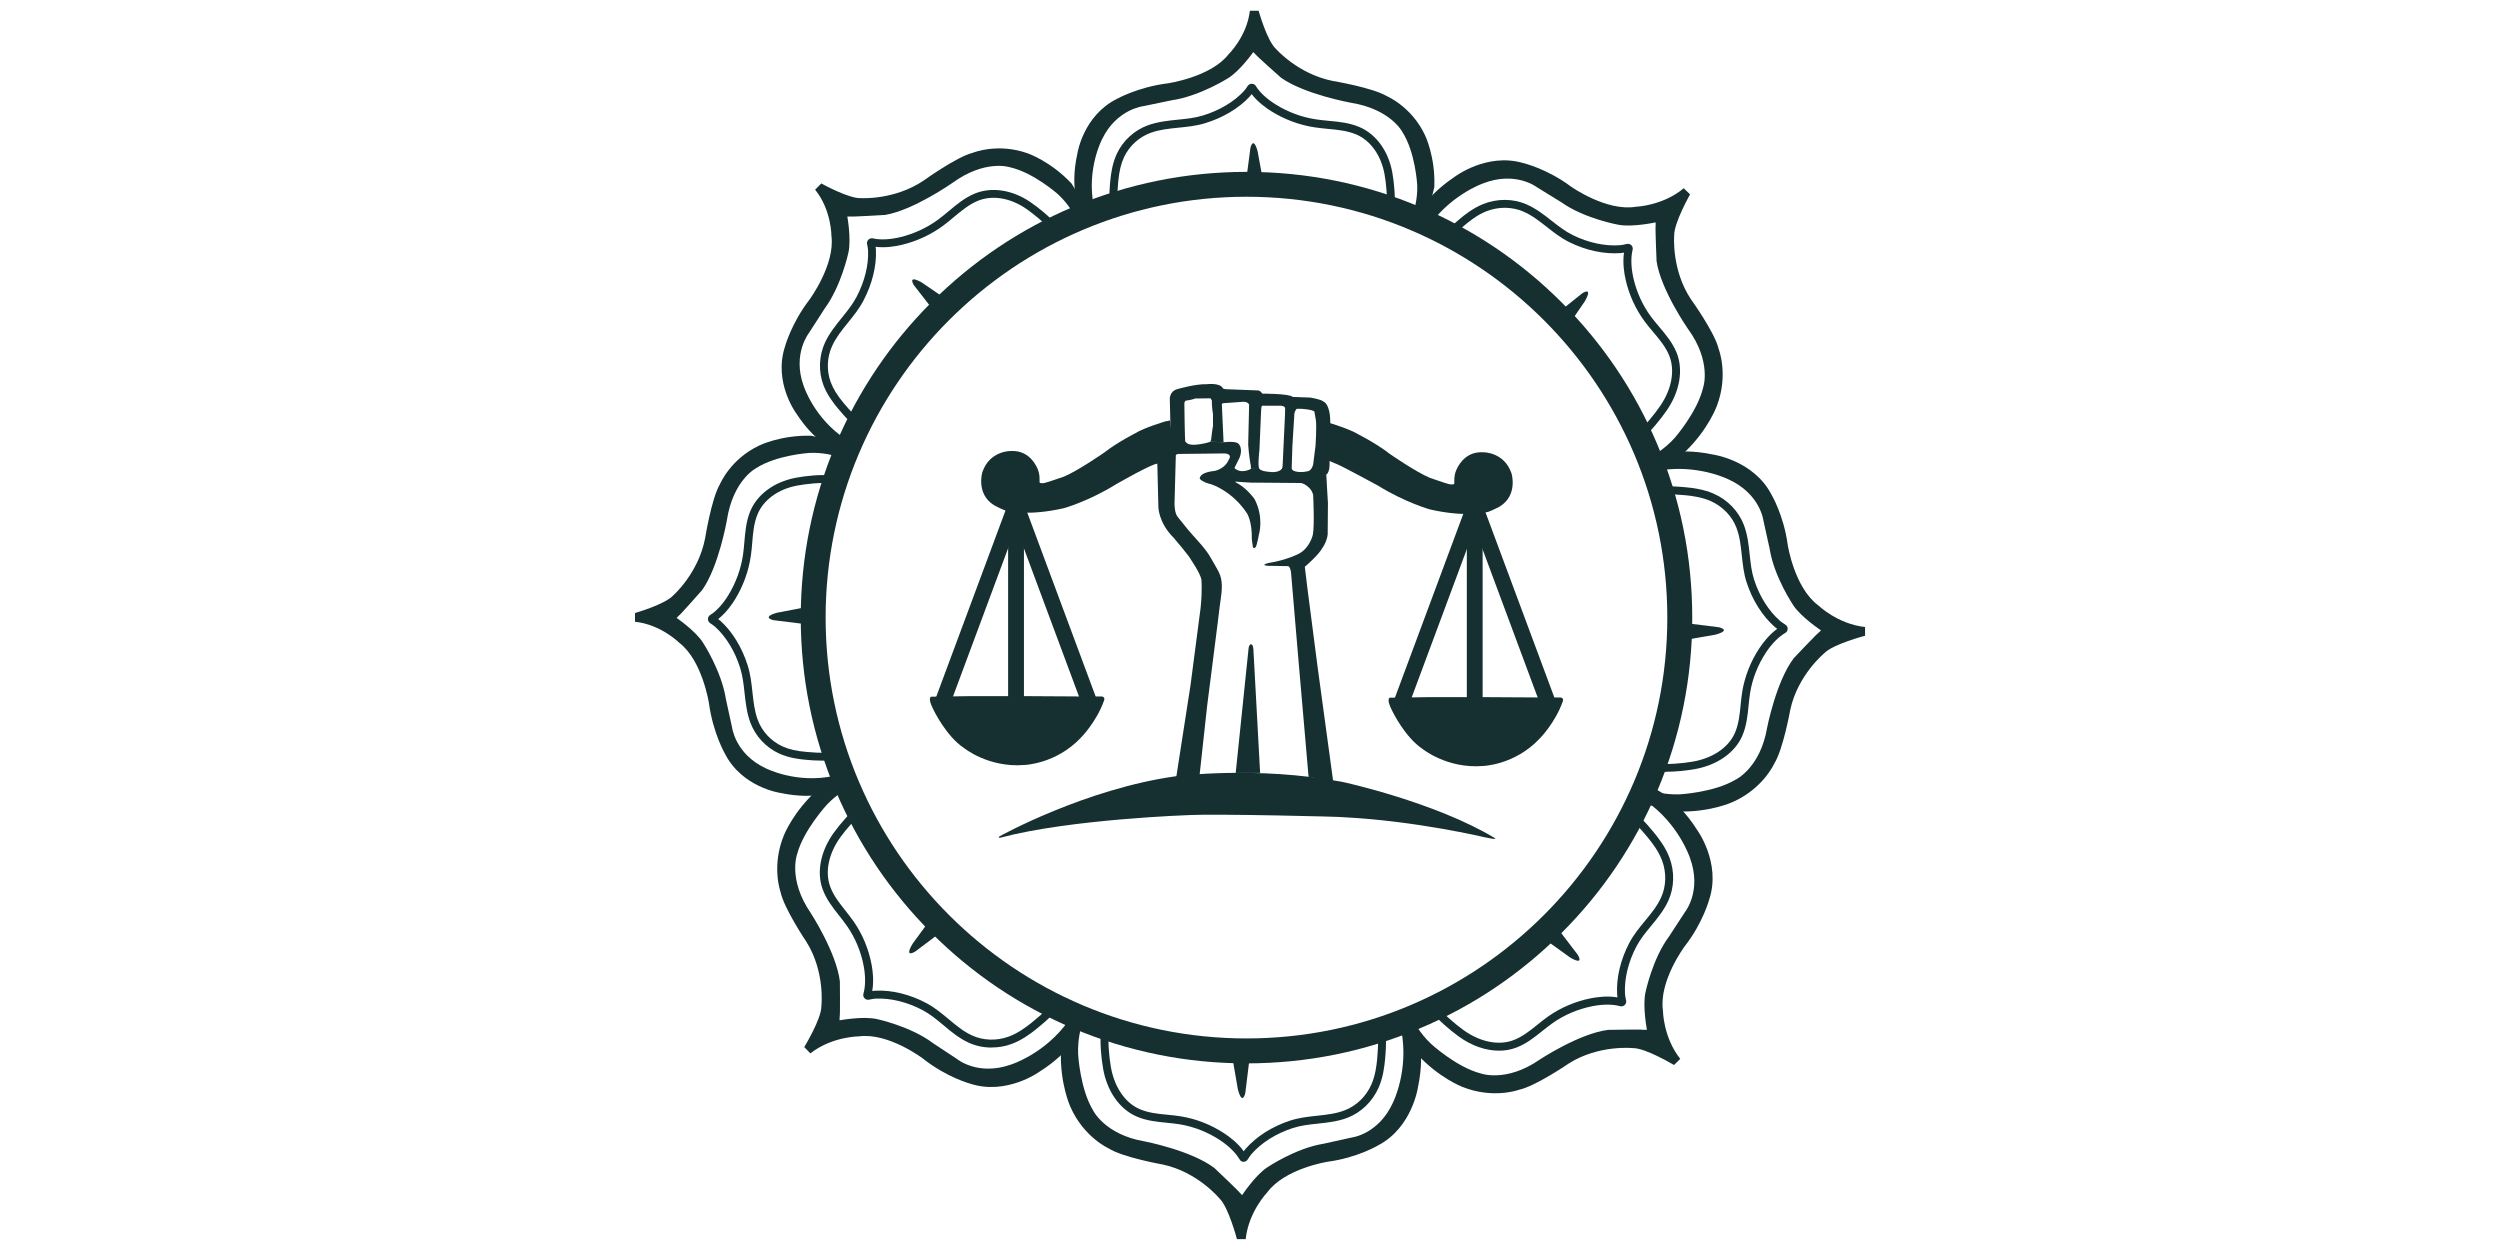 <?xml version="1.0" encoding="UTF-8"?><svg id="Layer_1" xmlns="http://www.w3.org/2000/svg" viewBox="0 0 400 200"><defs><style>.cls-1{fill:#163032;}</style></defs><path class="cls-1" d="M199.44,170.14c-9.63,0-18.97-1.89-27.76-5.61-8.49-3.59-16.12-8.73-22.67-15.28-6.55-6.55-11.69-14.18-15.28-22.67-3.72-8.79-5.61-18.13-5.61-27.76s1.89-18.97,5.61-27.76c3.59-8.49,8.73-16.12,15.28-22.67,6.55-6.55,14.18-11.69,22.67-15.28,8.79-3.72,18.13-5.61,27.76-5.61s18.97,1.89,27.76,5.61c8.49,3.59,16.12,8.73,22.67,15.28,6.55,6.55,11.69,14.18,15.28,22.67,3.72,8.79,5.61,18.13,5.61,27.76s-1.89,18.97-5.61,27.76c-3.59,8.49-8.73,16.12-15.28,22.67-6.55,6.55-14.18,11.69-22.67,15.28-8.79,3.72-18.13,5.61-27.76,5.61ZM199.44,31.48c-37.13,0-67.34,30.21-67.34,67.34s30.21,67.33,67.34,67.33,67.33-30.21,67.33-67.33-30.21-67.34-67.33-67.34Z"/><path class="cls-1" d="M197.71,123.67l2.04-19.71c.02-.23.05-.56.19-.74.19-.23.51-.26.6.62l1.08,19.83h-3.91Z"/><path class="cls-1" d="M159.83,133.87c.2-.14,13.87-7.67,28.36-9.68,0,0,12.84-1.68,26.52.9.2.02,15.01,3.28,24.5,9.03,0,0,.45.31-1.53-.13,0,0-11.12-2.65-22.64-3.23.03-.09-20.51-.57-24.73-.35,0,0-19.17.65-30.24,3.62,0,0-.35.08-.24-.17Z"/><path class="cls-1" d="M188.15,124.59l3.74-.19,1.26-11.52s1.68-13.2,1.68-13.2l.32-2.63c.18-1.47.54-3.05.21-4.53-.03-.15-.08-.3-.13-.45-.23-.67-.64-1.28-.98-1.9-.38-.68-.76-1.36-1.22-1.98-.9-1.21-1.98-2.29-2.95-3.44-.57-.68-1.11-1.39-1.67-2.08,0,0-.6-.62-.47-2.73l.19-7.02s-.07-.31.6-.29l7.17-.08s1.39,0,.68,1.03c0,0-.44,1.36-2.29,1.78,0,0-2.24.13-2.34,1.21,0,0,.31.56,1.87.92,0,0,3.37,1.07,5.7,4.65,0,0,.84,1.26.77,4.13l.18,1.31s.44.48.65-.68c0,0,.2-.69.29-1.31,0,0,.88-2.69-.67-5.72,0,0-1.29-1.87-3.02-2.68,0,0-.49-1.66-.21-2.31l.82-1.65s.63-1.43-.2-2.26c0,0-.34-.42-2.24-.22l-2.26-.05s-3.32,1.04-3.91,0c0,0-4.7.07-4.55,3.51l.17,6.83s-.06,2.53,2.49,5.05c0,0,2.58,3.03,2.76,3.52,0,0,1.39,2.02,1.63,3.08,0,0,.18,1.73-.13,4.63l-1.61,12.32-2.32,14.96Z"/><path class="cls-1" d="M213.33,125.17l-2.52-18.5-1.65-12.75-.39-3.23s2.19-1.87,2.77-2.95c0,0,.76-1,.89-2.23l.04-5.04s-.27-4.37-.26-4.53c0,0-1.37-.71-2.74-.6,0,0-1.44.46-2.6-.05l-1.67-.36s-.52.84-2.28.55c0,0-1.38-.09-1.51-.63l-1.26.17s-1.58.94-2.72-.2v2.22s3.15.25,3.43.18l7.14.06c.24,0,.47.07.68.18.48.27,1.28.86,1.43,1.79,0,0,.23,4.81-.05,6.28,0,0-.47,2.19-2.31,3.1,0,0-1.99,1.02-4.76,1.44-.07.01-1.38.34-.21.46l3.29.05s.48,0,.54,1.55l1.16,13.68,1.6,18.47,3.95.9Z"/><path class="cls-1" d="M187.35,71.47l-.18-7.47s-.15-1.31,1.13-1.72c0,0,2.98-.88,4.83-.81,0,0,2.04-.26,2.51.62,0,0,0,.21.96.2l4.69.18s.31-.04.68.51c0,0,4.41-.01,4.86.53l2.82.1s1.78.29,2.08.63c0,0,1.09.28,1.11,3.25l-.11,6.54s.1,1.43-.51,1.92l-2.86-.57s.46-.12.74-1.02l.39-3.08s.19-3.06.05-4.05l-.23-1.34s.04-.32-2.07-.48h-.76s-.4.33-.4,1.09l-.3,4.92-.11,3.52s.13.45.43.49l-2.26-.17s.34-.06.38-.78l.38-8.12.02-1.08s-.05-.3-.61-.36h-3.06s-.15-.04-.17.76l-.27,6.3s-.31,2.51-.03,3.04h-1.34s.03-.6-.08-.88c0,0-.24-1.33-.35-2.99l.1-4.29.05-2.15s-.23-.48-1.02-.42l-2.07.15-.89.06s-.41-.03-.38.24l.27,6-2.16-.05s.14-.14.17-.36c0,0,.2-1.78.3-2.16v-1.86s-.22-1.36-.19-2.29c0,0-.19-.2-.19-.29l-2.45.03s-.65.23-1.3.31c0,0-.5-.06-.45.61,0,0,.06,5.95.16,6.09l-2.32.71Z"/><path class="cls-1" d="M187.85,72.9l-.65-5.69s-.03.15-.67.19c0,0-3.46,1.02-4.89,1.92,0,0-2.82,1.42-4.98,3.1,0,0-4.11,2.86-6.41,3.83,0,0-2.65.92-3.03,1,0,0-.75.19-.89-.08v-.6c0-.57-.12-1.13-.35-1.64-.54-1.18-1.79-2.96-4.4-2.76,0,0-3.29,0-4.41,3.4,0,0-1.05,3.46,1.89,5.27,0,0,1.02.56,1.8.84.41.11,3.68.94,9.4-.38,0,0,3.92-1.1,8.26-3.79,0,0,5.92-3.41,6.66-3.31l2.68-1.3Z"/><path class="cls-1" d="M211.17,73.1l.65-5.69s.03.15.67.19c0,0,3.46,1.02,4.89,1.92,0,0,2.82,1.42,4.98,3.1,0,0,4.11,2.86,6.41,3.83,0,0,2.65.92,3.03,1,0,0,.75.19.89-.08v-.6c0-.57.12-1.13.35-1.64.54-1.18,1.79-2.96,4.4-2.76,0,0,3.29,0,4.41,3.4,0,0,1.05,3.46-1.89,5.27,0,0-1.02.56-1.8.84-.41.11-3.68.94-9.4-.38,0,0-3.92-1.1-8.26-3.79,0,0-5.75-3.13-6.62-3.46l-2.71-1.15Z"/><rect class="cls-1" x="161.3" y="80.92" width="2.53" height="31.13"/><rect class="cls-1" x="167.28" y="79.96" width="2.5" height="33.64" transform="translate(-23.17 64.83) rotate(-20.4)"/><rect class="cls-1" x="155.36" y="79.96" width="2.5" height="33.64" transform="translate(269.65 242.08) rotate(-159.6)"/><path class="cls-1" d="M155.29,111.38l-6.26.09s-.77.02.39,2.22c0,0,2,4.13,4.8,5.98,0,0,3.9,3.18,9.62,2.73,0,0,5.08-.11,9.1-4.37,0,0,2.48-2.47,3.72-5.98,0,0,.26-.67-.58-.62h-3.76l-8.36-.05h-8.67Z"/><rect class="cls-1" x="234.69" y="81.08" width="2.53" height="31.13"/><rect class="cls-1" x="240.67" y="80.12" width="2.5" height="33.64" transform="translate(-18.62 90.42) rotate(-20.4)"/><rect class="cls-1" x="228.75" y="80.12" width="2.5" height="33.64" transform="translate(411.77 267.97) rotate(-159.6)"/><path class="cls-1" d="M228.68,111.54l-6.26.09s-.77.02.39,2.22c0,0,2,4.13,4.8,5.98,0,0,3.9,3.18,9.62,2.73,0,0,5.08-.11,9.1-4.37,0,0,2.48-2.47,3.72-5.98,0,0,.26-.67-.58-.62h-3.76l-8.36-.05h-8.67Z"/><path class="cls-1" d="M172.87,33.95s-1.85-3.4-.47-9.47c0,0,.93-5.99,6.31-8.66,0,0,3.34-1.89,8.15-2.49,0,0,6.84-.99,9.68-4.61,0,0,2.97-2.88,3.44-7h1.4s1.34,4.83,2.79,6.12c0,0,3.47,3.97,9.02,5.1,0,0,6.42,1.07,8.72,2.45,0,0,3.97,1.68,6.1,6.26,0,0,1.68,3.45,1.48,8.3l-1.19,4.84-2.1-.97s.66-1.99.55-4.29c0,0-.29-5.16-2.36-8.39,0,0-1.84-3.68-8.3-4.71,0,0-7.42-1.35-11.13-4,0,0-4.01-3.56-4.03-3.69l-.41-.4s-2.09,2.97-4.01,4.16c0,0-4.57,2.9-9.02,3.54l-4.52.94s-4.29.45-6.62,5.26c0,0-2.58,4.84-1.32,10.85l-2.17.86Z"/><path class="cls-1" d="M223.09,33.3l-1.26-.16c.18-1.46-.03-3.76-.31-5.29-.55-3.01-2.25-5.39-4.55-6.35-1.41-.59-2.91-.73-4.51-.88-.7-.07-1.43-.14-2.15-.25-2.42-.37-4.8-1.26-6.9-2.57-.8-.5-2.17-1.46-3.14-2.74-.1.13-.21.27-.32.39-1.74,1.88-4.29,3.4-7.16,4.27-1.4.43-2.85.57-4.24.71-1.56.16-3.04.31-4.44.82-1.87.68-3.42,2.1-4.26,3.89-.49,1.04-.77,2.23-.93,3.88-.09.99-.18,2.14-.13,3.26l-1.27.06c-.06-1.2.03-2.41.13-3.45.11-1.12.33-2.77,1.05-4.3.98-2.1,2.8-3.76,4.98-4.55,1.55-.56,3.18-.73,4.75-.89,1.4-.14,2.72-.27,4-.66,2.67-.81,5.01-2.2,6.6-3.92.2-.22.38-.48.56-.76l.05-.07c.15-.22.4-.35.66-.34.27,0,.51.15.64.37.6.99,1.74,2.06,3.15,2.93,1.95,1.22,4.17,2.05,6.42,2.39.68.11,1.39.17,2.08.24,1.62.15,3.29.31,4.88.98,2.7,1.13,4.68,3.86,5.3,7.29.3,1.67.52,4.08.32,5.67Z"/><path class="cls-1" d="M199.45,28.37l.62-4.73s.44-1.94,1.14.53l.8,4.34-2.56-.13Z"/><path class="cls-1" d="M134.51,72.49s-3.74-1.1-7.13-6.38c0,0-3.65-4.91-1.79-10.63,0,0,.99-3.72,3.94-7.56,0,0,4.1-5.57,3.5-10.16,0,0,.02-4.16-2.61-7.41l.99-1s4.41,2.47,6.36,2.35c0,0,5.29.35,10-2.8,0,0,5.28-3.81,7.89-4.46,0,0,4-1.63,8.79.1,0,0,3.66,1.26,7,4.83l2.64,4.29-2.17.81s-.97-1.88-2.7-3.44c0,0-3.91-3.46-7.68-4.28,0,0-3.94-1.3-9.22,2.56,0,0-6.18,4.32-10.7,5.08,0,0-5.37.32-5.48.25h-.57s.66,3.61.17,5.81c0,0-1.13,5.3-3.8,8.93l-2.5,3.88s-2.69,3.37-.87,8.44c0,0,1.66,5.27,6.86,8.64l-.91,2.16Z"/><path class="cls-1" d="M136.41,67.85c-.9-.8-1.69-1.72-2.36-2.52-.72-.86-1.74-2.19-2.32-3.76-.8-2.18-.7-4.63.26-6.74.69-1.5,1.72-2.77,2.71-4,.88-1.09,1.72-2.13,2.34-3.31,1.3-2.47,1.96-5.11,1.85-7.45-.01-.3-.08-.61-.14-.93l-.02-.09c-.05-.26.03-.53.22-.71.19-.18.46-.26.72-.2,1.12.27,2.69.2,4.3-.18,2.24-.53,4.39-1.53,6.22-2.89.55-.41,1.1-.87,1.63-1.31,1.24-1.04,2.53-2.12,4.12-2.78,2.7-1.12,6.03-.62,8.92,1.35,1.4.96,3.27,2.49,4.26,3.76l-1,.78c-.91-1.15-2.7-2.62-3.98-3.5-2.53-1.73-5.41-2.19-7.71-1.23-1.41.59-2.57,1.56-3.8,2.58-.54.45-1.1.92-1.69,1.36-1.96,1.46-4.27,2.53-6.68,3.1-.91.22-2.57.51-4.16.31.02.17.04.33.05.51.11,2.56-.6,5.44-2,8.1-.68,1.3-1.59,2.43-2.47,3.52-.99,1.22-1.92,2.38-2.54,3.74-.83,1.8-.91,3.91-.23,5.77.4,1.08,1.04,2.12,2.1,3.39.63.76,1.4,1.64,2.23,2.38l-.84.95Z"/><path class="cls-1" d="M149.29,49.58l-3.07-3.95s-1.12-1.75,1.22-.46l3.81,2.6-1.97,1.8Z"/><path class="cls-1" d="M134.37,126.3s-3.42,1.88-9.56.56c0,0-6.06-.88-8.8-6.23,0,0-1.94-3.33-2.58-8.13,0,0-1.06-6.83-4.73-9.64,0,0-2.94-2.94-7.1-3.38v-1.4s4.85-1.38,6.14-2.84c0,0,3.98-3.5,5.07-9.07,0,0,1.02-6.43,2.4-8.74,0,0,1.66-3.98,6.27-6.15,0,0,3.47-1.71,8.36-1.56l4.9,1.15-.96,2.11s-2.02-.64-4.34-.51c0,0-5.21.34-8.45,2.43,0,0-3.7,1.87-4.69,8.34,0,0-1.3,7.43-3.95,11.16,0,0-3.56,4.04-3.69,4.06l-.4.41s3.02,2.06,4.23,3.97c0,0,2.96,4.54,3.65,8.99l.98,4.51s.49,4.29,5.37,6.57c0,0,4.91,2.54,10.96,1.23l.89,2.17Z"/><path class="cls-1" d="M131.46,121.7c-.88,0-1.74-.06-2.5-.13-1.12-.1-2.78-.31-4.31-1.01-2.11-.97-3.78-2.77-4.59-4.94-.58-1.55-.75-3.17-.93-4.74-.15-1.4-.3-2.72-.7-4-.83-2.66-2.25-4.99-3.98-6.57-.22-.2-.48-.37-.76-.56l-.07-.05c-.22-.15-.35-.39-.35-.66,0-.27.14-.51.37-.65.98-.6,2.04-1.76,2.9-3.17,1.2-1.96,2.01-4.19,2.34-6.44.1-.68.16-1.39.22-2.08.14-1.62.28-3.29.93-4.88,1.11-2.71,3.82-4.71,7.25-5.37,1.67-.32,4.07-.56,5.67-.37l-.15,1.26c-1.46-.17-3.76.07-5.29.36-3.01.57-5.37,2.29-6.31,4.6-.58,1.42-.71,2.92-.84,4.51-.06.71-.12,1.43-.23,2.15-.35,2.42-1.22,4.81-2.51,6.92-.49.8-1.45,2.18-2.71,3.17.13.1.27.2.4.32,1.89,1.73,3.43,4.26,4.33,7.13.44,1.4.6,2.84.75,4.24.17,1.56.33,3.04.85,4.44.69,1.86,2.13,3.4,3.93,4.23,1.04.48,2.24.76,3.89.9.99.09,2.14.17,3.26.1l.08,1.27c-.32.02-.64.03-.95.03Z"/><path class="cls-1" d="M128.72,99.84l-4.96-.61s-2.03-.44.54-1.19l4.53-.87-.11,2.66Z"/><path class="cls-1" d="M173.18,164.15s-1.32,3.85-6.92,7.36c0,0-5.24,3.77-11.02,1.88,0,0-3.77-1-7.57-4.02,0,0-5.52-4.19-10.26-3.55,0,0-4.27,0-7.75,2.72l-.98-1.01s2.77-4.54,2.74-6.54c0,0,.63-5.44-2.37-10.26,0,0-3.65-5.41-4.18-8.08,0,0-1.47-4.1.56-9.02,0,0,1.48-3.77,5.32-7.21l4.54-2.73.72,2.23s-1.98,1-3.67,2.79c0,0-3.75,4.04-4.79,7.91,0,0-1.54,4.05,2.16,9.45,0,0,4.12,6.33,4.67,10.96,0,0,.06,5.52-.03,5.63l-.02.59s3.73-.7,5.97-.2c0,0,5.39,1.14,8.99,3.86l3.86,2.55s3.33,2.75,8.63.86c0,0,5.5-1.73,9.23-7.08l2.17.92Z"/><path class="cls-1" d="M158.65,167.61c-1.29,0-2.56-.27-3.72-.81-1.51-.7-2.77-1.75-3.98-2.77-1.08-.9-2.1-1.75-3.28-2.38-2.47-1.32-5.15-1.98-7.56-1.87-.31.01-.63.08-.97.15l-.09.02c-.27.05-.54-.03-.73-.23-.18-.2-.25-.48-.17-.74.34-1.16.35-2.77.04-4.42-.43-2.3-1.35-4.5-2.65-6.37-.39-.57-.84-1.13-1.26-1.67-1.01-1.27-2.05-2.59-2.65-4.23-1.02-2.76-.33-6.18,1.84-9.14,1.05-1.44,2.72-3.35,4.07-4.38l.77,1.01c-1.24.94-2.84,2.8-3.81,4.12-1.91,2.62-2.54,5.59-1.67,7.95.53,1.45,1.47,2.63,2.46,3.88.44.56.89,1.13,1.31,1.73,1.4,2.01,2.38,4.38,2.85,6.85.18.94.4,2.62.11,4.25.17-.02.33-.04.5-.05,2.64-.13,5.56.59,8.22,2.02,1.3.7,2.42,1.63,3.5,2.53,1.21,1.01,2.34,1.96,3.7,2.59,1.81.84,3.97.92,5.93.2,1.47-.54,2.76-1.51,3.61-2.19.82-.66,1.76-1.44,2.57-2.31l.92.87c-.86.92-1.85,1.74-2.7,2.43-.92.74-2.33,1.79-3.97,2.39-1.03.38-2.11.56-3.18.56Z"/><path class="cls-1" d="M150.64,149.08l-4.21,3.17s-1.86,1.16-.41-1.26l2.87-3.93,1.75,2.01Z"/><path class="cls-1" d="M226.38,163.89s1.86,3.62.49,10.09c0,0-.92,6.39-6.3,9.24,0,0-3.34,2.02-8.15,2.66,0,0-6.84,1.06-9.68,4.92,0,0-2.97,3.08-3.43,7.46h-1.4s-1.35-5.14-2.8-6.51c0,0-3.48-4.23-9.03-5.42,0,0-6.43-1.13-8.72-2.6,0,0-3.97-1.78-6.11-6.66,0,0-1.68-3.68-1.5-8.84l1.19-5.16,2.1,1.03s-.65,2.12-.54,4.58c0,0,.3,5.5,2.37,8.94,0,0,1.85,3.92,8.3,5.01,0,0,7.42,1.43,11.13,4.25,0,0,4.01,3.79,4.03,3.92l.41.42s2.09-3.17,4-4.43c0,0,4.56-3.09,9.02-3.79l4.52-1s4.29-.49,6.61-5.62c0,0,2.57-5.16,1.31-11.56l2.17-.92Z"/><path class="cls-1" d="M199.01,185.9s-.01,0-.02,0c-.27,0-.52-.15-.65-.39-.6-1.04-1.75-2.17-3.16-3.1-1.95-1.28-4.17-2.15-6.42-2.52-.68-.11-1.39-.18-2.08-.25-1.62-.16-3.29-.32-4.89-1.03-2.69-1.19-4.68-4.05-5.3-7.67-.31-1.76-.53-4.29-.33-5.97l1.26.15c-.18,1.55.04,3.99.32,5.6.55,3.19,2.26,5.71,4.57,6.72,1.41.62,2.91.77,4.5.92.71.07,1.43.14,2.15.26,2.42.39,4.81,1.33,6.91,2.71.8.52,2.16,1.53,3.13,2.87.1-.14.2-.27.31-.4,1.74-1.99,4.28-3.59,7.16-4.52,1.4-.45,2.85-.61,4.25-.76,1.56-.17,3.04-.33,4.44-.87,1.87-.72,3.42-2.22,4.26-4.13.63-1.43.83-3.03.93-4.12.09-1.04.18-2.27.12-3.45l1.27-.06c.06,1.26-.03,2.54-.13,3.63-.11,1.17-.33,2.92-1.04,4.52-.98,2.21-2.79,3.96-4.97,4.8-1.55.6-3.18.77-4.75.94-1.4.15-2.72.29-4,.71-2.66.86-5.01,2.33-6.6,4.15-.2.23-.38.51-.57.8l-.05.08c-.14.23-.39.36-.65.36Z"/><path class="cls-1" d="M199.89,169.65l-.64,5.23s-.46,2.14-1.19-.58l-.83-4.79,2.66.14Z"/><path class="cls-1" d="M264.15,125.93s3.86,1.29,7.4,6.87c0,0,3.81,5.21,1.96,11.01,0,0-.98,3.78-3.96,7.6,0,0-4.15,5.55-3.48,10.28,0,0,.03,4.27,2.77,7.73l-1,.98s-4.56-2.73-6.56-2.7c0,0-5.44-.59-10.25,2.44,0,0-5.38,3.69-8.05,4.24,0,0-4.09,1.5-9.03-.49,0,0-3.78-1.45-7.25-5.27l-2.76-4.52,2.22-.73s1.02,1.97,2.81,3.65c0,0,4.06,3.73,7.95,4.73,0,0,4.06,1.51,9.44-2.22,0,0,6.3-4.17,10.93-4.75,0,0,5.52-.1,5.63-.01h.59s-.72-3.71-.24-5.96c0,0,1.1-5.4,3.8-9.01l2.53-3.88s2.73-3.35.8-8.64c0,0-1.77-5.49-7.15-9.18l.91-2.18Z"/><path class="cls-1" d="M239.85,168.11c-2.11,0-4.37-.77-6.42-2.25-1.45-1.04-3.37-2.7-4.41-4.04l1-.78c.95,1.23,2.82,2.82,4.15,3.78,2.63,1.9,5.61,2.5,7.97,1.61,1.44-.54,2.62-1.49,3.86-2.49.55-.44,1.12-.9,1.72-1.32,2-1.41,4.37-2.41,6.83-2.9.93-.18,2.62-.42,4.25-.14-.03-.17-.05-.33-.06-.5-.15-2.63.55-5.56,1.96-8.24.69-1.3,1.61-2.43,2.51-3.51,1-1.21,1.94-2.36,2.56-3.72.83-1.82.89-3.98.16-5.93-.55-1.46-1.52-2.75-2.21-3.59-.7-.85-1.46-1.75-2.33-2.55l.86-.93c.93.86,1.76,1.84,2.45,2.68.74.91,1.81,2.31,2.42,3.95.85,2.26.77,4.78-.2,6.9-.69,1.51-1.73,2.78-2.74,4-.89,1.08-1.74,2.11-2.36,3.3-1.3,2.48-1.95,5.17-1.82,7.58.02.31.08.63.16.97l.02.09c.06.27-.03.54-.23.73-.2.19-.48.25-.74.18-1.16-.33-2.77-.33-4.42,0-2.29.45-4.49,1.38-6.35,2.69-.56.4-1.12.84-1.66,1.27-1.27,1.02-2.58,2.07-4.21,2.68-.86.32-1.78.48-2.73.48Z"/><path class="cls-1" d="M249.24,148.57l3.2,4.19s1.17,1.85-1.25.42l-3.95-2.84,2-1.76Z"/><path class="cls-1" d="M264.07,73.21s3.62-1.85,10.09-.47c0,0,6.39.93,9.23,6.31,0,0,2.01,3.34,2.65,8.15,0,0,1.05,6.84,4.91,9.68,0,0,3.07,2.97,7.46,3.44v1.4s-5.14,1.34-6.52,2.79c0,0-4.23,3.47-5.44,9.02,0,0-1.14,6.42-2.61,8.72,0,0-1.79,3.97-6.67,6.1,0,0-3.68,1.68-8.84,1.48l-5.16-1.19,1.03-2.1s2.12.66,4.58.55c0,0,5.5-.29,8.94-2.36,0,0,3.92-1.84,5.02-8.3,0,0,1.44-7.42,4.27-11.13,0,0,3.79-4.01,3.93-4.03l.42-.41s-3.16-2.09-4.43-4.01c0,0-3.09-4.57-3.78-9.02l-1-4.52s-.48-4.29-5.61-6.62c0,0-5.16-2.58-11.56-1.32l-.92-2.17Z"/><path class="cls-1" d="M266.59,123.51c-.54,0-1.05-.02-1.5-.08l.15-1.26c1.55.18,3.99-.03,5.6-.31,3.19-.55,5.71-2.25,6.73-4.56.62-1.41.77-2.91.93-4.5.07-.7.14-1.43.26-2.15.4-2.42,1.34-4.81,2.72-6.91.52-.79,1.54-2.16,2.87-3.13-.14-.1-.27-.2-.4-.31-1.98-1.74-3.58-4.29-4.51-7.17-.45-1.4-.6-2.85-.75-4.25-.17-1.56-.32-3.04-.86-4.44-.71-1.87-2.22-3.42-4.12-4.27-1.43-.63-3.03-.84-4.12-.94-1.04-.09-2.27-.18-3.45-.13l-.06-1.27c1.26-.06,2.54.03,3.63.13,1.17.11,2.92.33,4.51,1.04,2.21.98,3.95,2.79,4.79,4.97.6,1.56.77,3.18.94,4.76.15,1.4.29,2.72.7,4,.86,2.67,2.33,5.01,4.14,6.6.23.2.51.38.8.57l.08.05c.23.15.37.4.36.67,0,.27-.15.52-.39.65-1.05.6-2.18,1.75-3.1,3.15-1.28,1.95-2.16,4.17-2.52,6.42-.11.68-.18,1.39-.25,2.07-.16,1.62-.33,3.29-1.03,4.88-1.19,2.69-4.06,4.67-7.67,5.29-1.29.22-2.99.4-4.47.4Z"/><path class="cls-1" d="M269.79,99.71l5.23.65s2.14.46-.58,1.19l-4.79.83.14-2.66Z"/><path class="cls-1" d="M226.03,35.88s1.2-3.89,6.69-7.57c0,0,5.12-3.93,10.96-2.23,0,0,3.8.88,7.69,3.78,0,0,5.64,4.01,10.37,3.22,0,0,4.27-.14,7.66-2.96l1.01.98s-2.62,4.62-2.54,6.62c0,0-.46,5.45,2.69,10.18,0,0,3.82,5.29,4.43,7.95,0,0,1.6,4.05-.27,9.04,0,0-1.36,3.81-5.09,7.38l-4.45,2.87-.79-2.2s1.95-1.06,3.58-2.9c0,0,3.63-4.15,4.54-8.06,0,0,1.41-4.1-2.45-9.38,0,0-4.32-6.2-5.01-10.81,0,0-.23-5.51-.15-5.62v-.59s-3.71.81-5.96.38c0,0-5.43-.97-9.1-3.58l-3.94-2.43s-3.42-2.65-8.65-.59c0,0-5.45,1.9-9,7.37l-2.2-.86Z"/><path class="cls-1" d="M262.78,70.13l-.8-.98c1.21-.98,2.75-2.88,3.68-4.24,1.83-2.68,2.36-5.67,1.42-8-.58-1.43-1.55-2.58-2.58-3.8-.46-.54-.93-1.1-1.36-1.69-1.46-1.97-2.52-4.31-3.06-6.76-.21-.93-.48-2.61-.24-4.24-.16.03-.33.05-.5.07-2.63.21-5.57-.41-8.28-1.76-1.32-.65-2.47-1.55-3.57-2.42-1.24-.97-2.4-1.88-3.78-2.47-1.84-.79-4-.79-5.93-.02-1.45.58-2.71,1.59-3.54,2.3-.79.68-1.71,1.5-2.5,2.39l-.95-.84c.84-.95,1.79-1.8,2.62-2.51.89-.77,2.27-1.86,3.89-2.51,2.24-.9,4.76-.89,6.9.03,1.53.66,2.82,1.66,4.06,2.64,1.11.87,2.15,1.68,3.35,2.28,2.51,1.24,5.22,1.82,7.62,1.63.31-.02.63-.1.97-.18l.09-.02c.27-.06.54.02.73.21.19.19.26.47.2.73-.3,1.17-.26,2.78.1,4.42.5,2.28,1.49,4.45,2.84,6.28.41.55.87,1.1,1.31,1.62,1.05,1.24,2.13,2.53,2.79,4.14,1.1,2.73.52,6.17-1.55,9.19-1.01,1.47-2.61,3.44-3.93,4.51Z"/><path class="cls-1" d="M249.03,50.24l4.11-3.3s1.82-1.22.45,1.24l-2.75,4.02-1.81-1.96Z"/></svg>